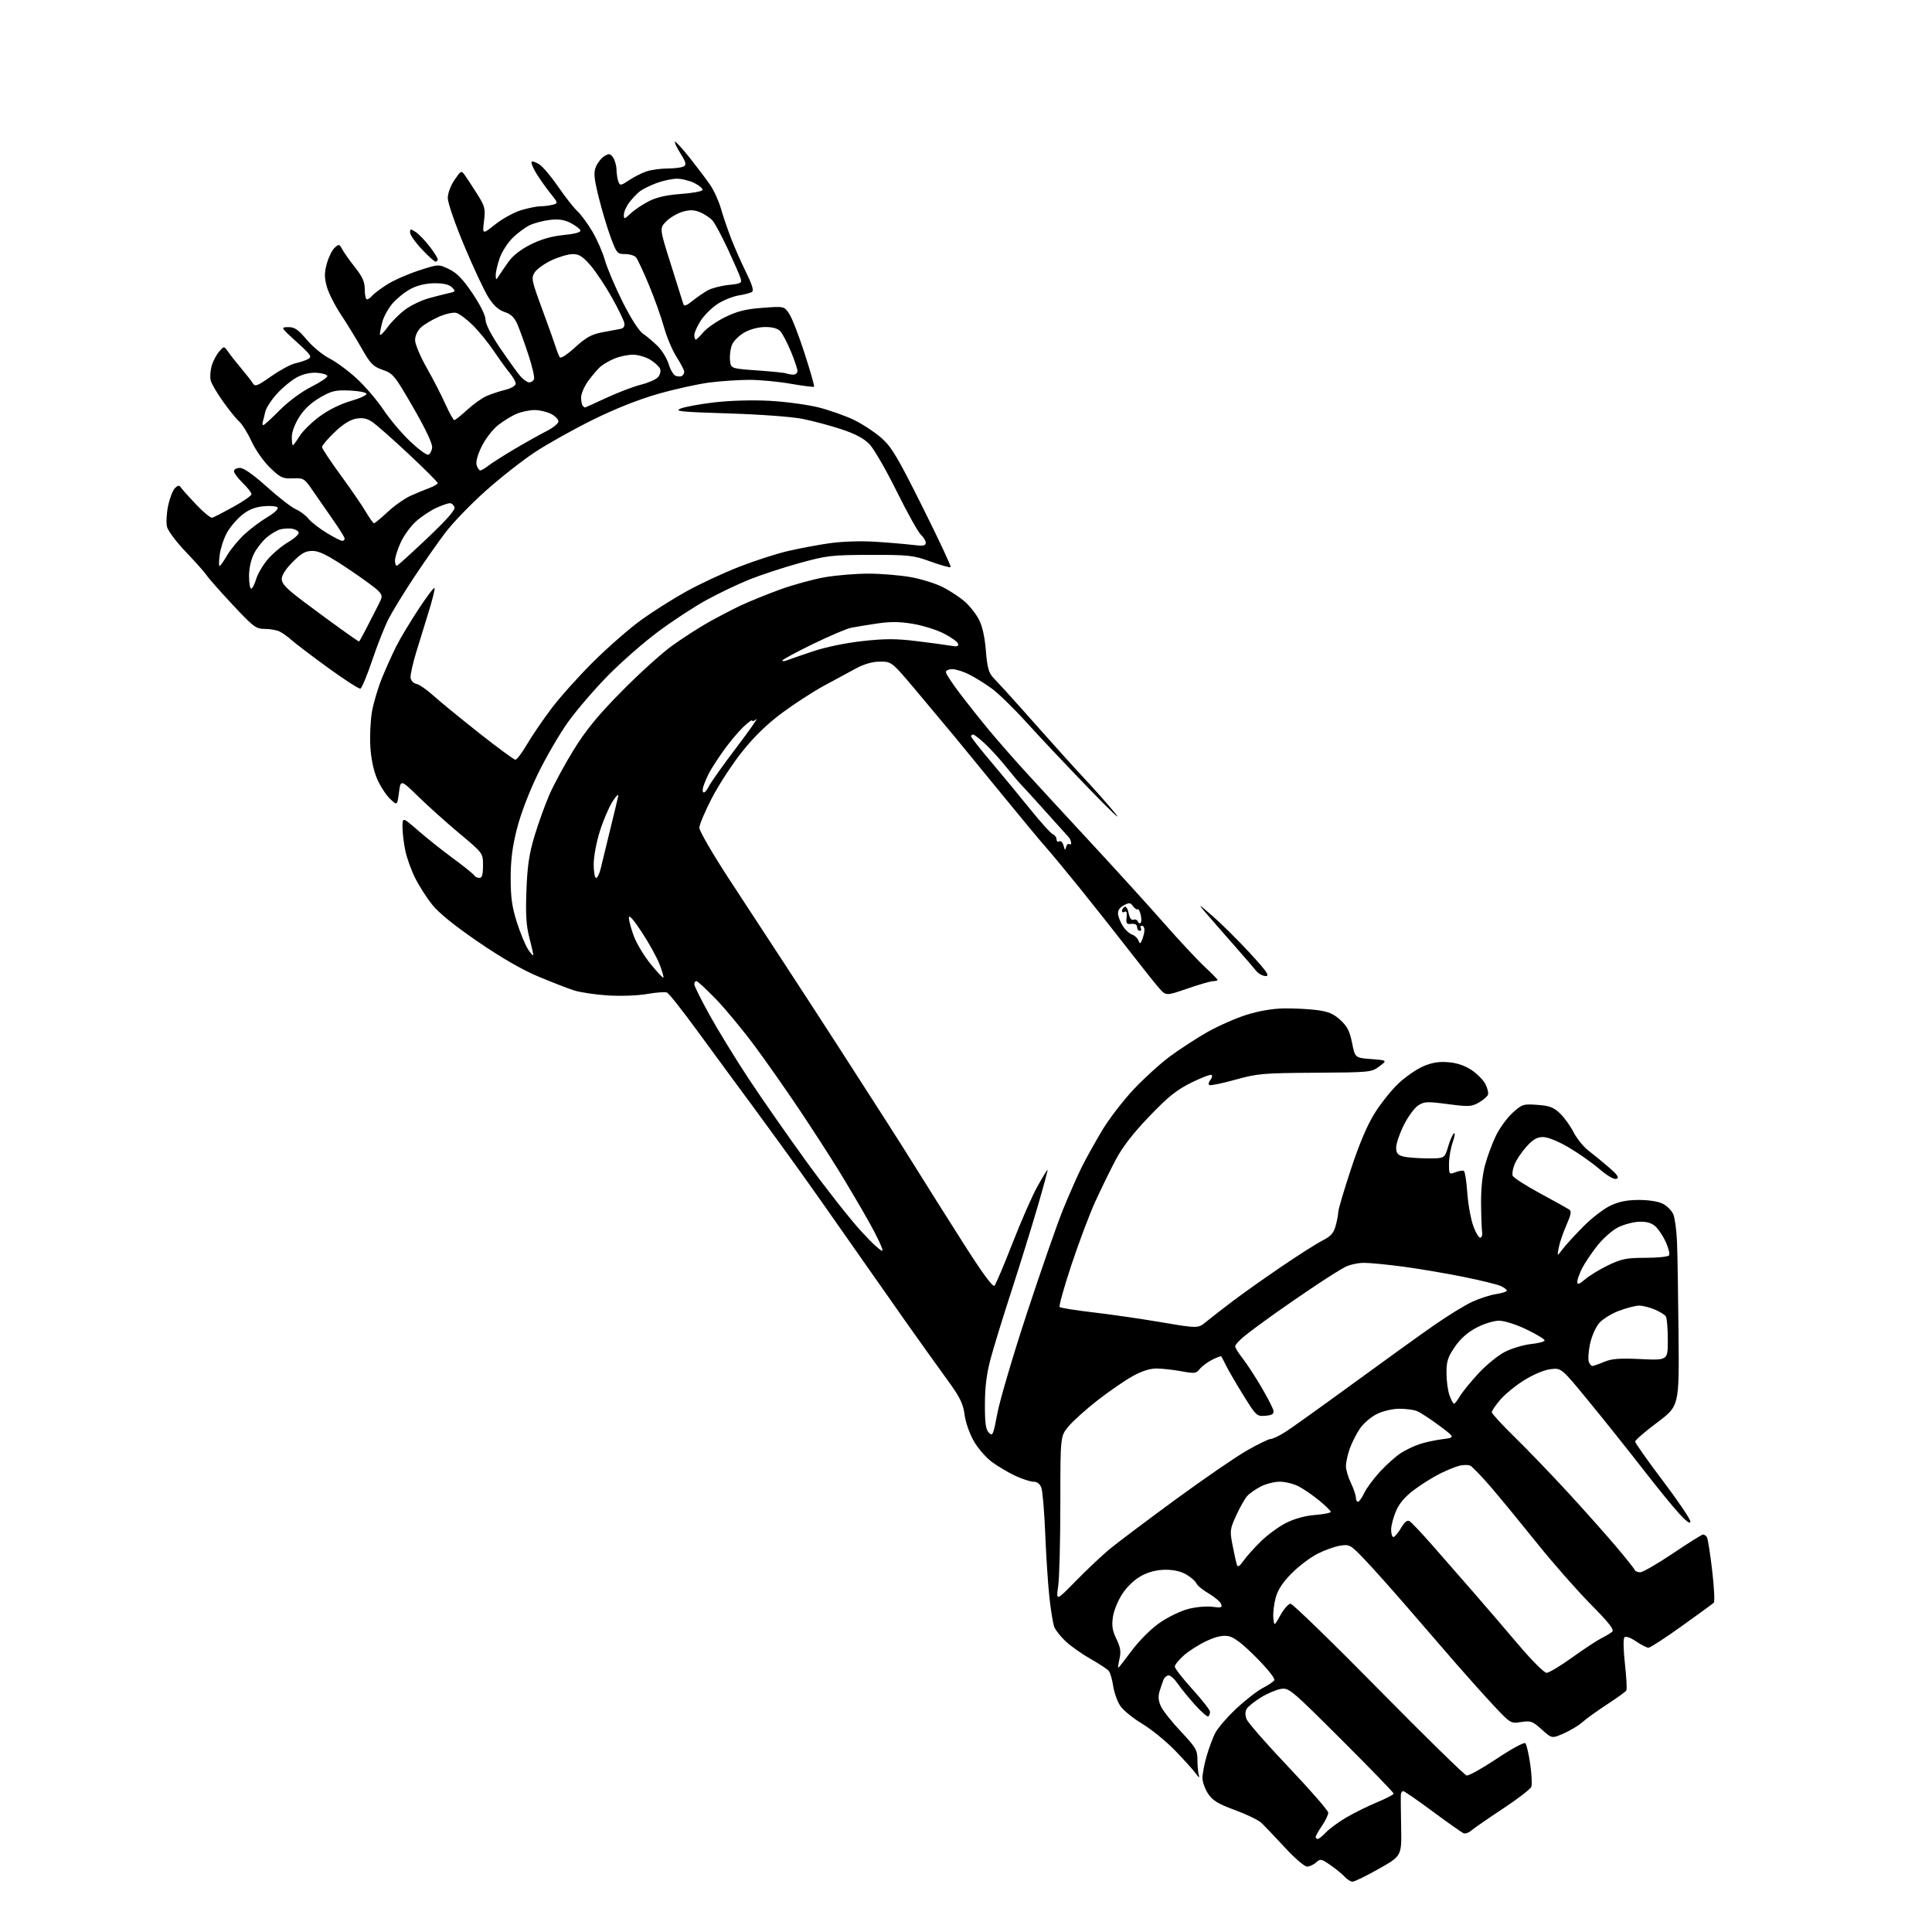 <?xml version="1.0" encoding="UTF-8" standalone="no"?>
<svg 
  version="1.1" 
  xmlns="http://www.w3.org/2000/svg" 
  xmlns:xlink="http://www.w3.org/1999/xlink" 
  xmlns:svg="http://www.w3.org/2000/svg"
  xmlns:rdf="http://www.w3.org/1999/02/22-rdf-syntax-ns#"
  xmlns:cc="http://creativecommons.org/ns#"
  xmlns:dc="http://purl.org/dc/elements/1.1/"
  viewBox="0 0 768 768"
  width="768"
  height="768"
>
<style>svg {background-color: white; }</style>"
<path stroke="none" fill="black" fill-rule="evenodd" d="M537.67,748.00C536.92,748.00 535.53,747.13 534.57,746.08C533.61,745.02 531.06,742.93 528.90,741.43C525.23,738.89 524.86,738.82 523.16,740.36C522.16,741.26 520.53,742.00 519.55,742.00C518.56,742.00 514.55,738.53 510.63,734.28C506.71,730.04 502.53,725.66 501.35,724.56C500.16,723.46 495.45,721.19 490.87,719.51C484.24,717.08 482.08,715.77 480.27,713.08C479.02,711.22 478.00,708.38 478.00,706.76C478.00,705.13 478.73,701.26 479.63,698.15C480.52,695.04 482.06,690.89 483.05,688.93C484.04,686.97 487.83,682.59 491.46,679.19C495.09,675.79 499.82,672.11 501.96,671.02C504.11,669.92 506.18,668.53 506.56,667.91C506.95,667.27 503.92,663.44 499.40,658.90C493.89,653.36 490.60,650.83 488.34,650.40C486.06,649.98 483.56,650.51 479.76,652.25C476.82,653.60 472.74,656.17 470.70,657.95C468.67,659.74 467.00,661.79 467.00,662.50C467.00,663.21 470.15,667.26 474.00,671.50C477.85,675.74 481.00,679.76 481.00,680.44C481.00,681.11 480.72,681.95 480.37,682.30C480.02,682.64 477.66,680.62 475.12,677.80C472.58,674.99 469.47,671.18 468.21,669.34C466.96,667.50 465.32,666.00 464.57,666.00C463.82,666.00 462.89,666.79 462.50,667.75C462.11,668.71 461.40,670.81 460.92,672.40C460.31,674.44 460.49,676.23 461.53,678.40C462.34,680.11 465.93,684.61 469.51,688.41C475.40,694.68 476.00,695.71 476.00,699.58C476.00,701.92 476.25,704.66 476.56,705.67C476.92,706.87 476.50,706.64 475.34,705.00C474.36,703.62 470.62,699.48 467.03,695.79C463.44,692.09 457.57,687.33 454.00,685.19C450.43,683.06 446.54,679.90 445.37,678.18C444.19,676.46 442.92,672.90 442.52,670.28C442.13,667.65 441.34,664.92 440.75,664.21C440.17,663.51 436.95,661.38 433.60,659.49C430.24,657.60 425.81,654.48 423.74,652.57C421.67,650.65 419.58,648.02 419.08,646.71C418.58,645.40 417.71,640.09 417.15,634.91C416.58,629.74 415.84,618.36 415.49,609.63C415.14,600.90 414.45,592.69 413.95,591.38C413.37,589.84 412.25,589.00 410.77,588.99C409.52,588.98 406.25,587.91 403.50,586.61C400.75,585.31 396.60,582.85 394.28,581.14C391.96,579.43 388.71,575.68 387.07,572.81C385.41,569.89 383.81,565.30 383.44,562.39C382.94,558.38 381.69,555.65 377.90,550.35C375.21,546.58 371.09,540.86 368.75,537.63C366.41,534.39 362.70,529.18 360.50,526.04C358.30,522.90 352.00,513.92 346.50,506.09C341.00,498.25 332.45,486.06 327.50,478.99C322.55,471.92 314.68,460.90 310.00,454.50C305.32,448.10 299.93,440.71 298.00,438.08C296.07,435.44 293.02,431.31 291.22,428.90C289.42,426.48 283.12,417.89 277.22,409.82C271.32,401.74 265.89,394.87 265.14,394.56C264.39,394.24 260.82,394.50 257.20,395.13C253.45,395.78 246.72,396.02 241.56,395.70C236.58,395.38 230.47,394.46 228.00,393.65C225.53,392.84 219.15,390.35 213.83,388.12C207.56,385.50 199.14,380.63 189.92,374.30C180.58,367.90 174.33,362.83 171.76,359.57C169.60,356.84 166.57,352.11 165.04,349.05C163.51,346.00 161.74,341.12 161.13,338.20C160.51,335.29 160.00,331.07 160.00,328.83C160.00,324.76 160.00,324.76 166.25,330.20C169.69,333.19 175.94,338.16 180.15,341.25C184.36,344.34 188.10,347.35 188.46,347.93C188.82,348.52 189.77,349.00 190.56,349.00C191.62,349.00 192.00,347.70 192.00,344.07C192.00,339.14 192.00,339.14 182.75,331.41C177.66,327.16 170.30,320.56 166.39,316.75C159.28,309.83 159.28,309.83 158.59,315.05C157.89,320.27 157.89,320.27 155.02,317.52C153.44,316.00 151.14,312.46 149.91,309.63C148.51,306.40 147.51,301.68 147.22,296.86C146.96,292.66 147.26,286.36 147.87,282.86C148.49,279.36 150.28,273.35 151.85,269.50C153.43,265.65 155.95,260.02 157.47,257.00C158.98,253.97 162.98,247.31 166.34,242.19C169.71,237.07 172.59,233.28 172.75,233.76C172.91,234.24 171.91,238.31 170.52,242.81C169.13,247.32 166.86,254.71 165.46,259.24C164.07,263.78 163.05,268.39 163.21,269.48C163.37,270.58 164.40,271.65 165.50,271.85C166.60,272.06 169.57,274.09 172.09,276.36C174.61,278.64 182.79,285.34 190.26,291.25C197.73,297.16 204.31,302.00 204.88,302.00C205.44,302.00 207.51,299.27 209.47,295.92C211.43,292.58 215.79,286.17 219.18,281.67C222.56,277.18 230.09,268.77 235.91,263.00C241.74,257.23 250.24,249.80 254.80,246.50C259.37,243.20 267.45,238.08 272.77,235.13C278.09,232.18 287.49,227.79 293.65,225.38C299.81,222.97 308.60,220.12 313.18,219.06C317.75,217.99 325.26,216.58 329.85,215.93C334.72,215.24 342.21,214.99 347.85,215.35C353.16,215.68 359.86,216.25 362.75,216.61C367.00,217.13 368.00,216.97 368.00,215.78C368.00,214.97 367.13,213.52 366.06,212.55C364.99,211.58 360.69,203.87 356.50,195.41C352.32,186.95 347.46,178.52 345.70,176.67C343.42,174.27 340.19,172.54 334.48,170.64C330.06,169.18 323.09,167.32 318.98,166.50C314.72,165.66 302.01,164.72 289.50,164.34C270.54,163.75 267.92,163.49 270.54,162.41C272.22,161.72 278.29,160.61 284.04,159.94C290.30,159.21 299.13,158.97 306.01,159.34C312.33,159.68 321.11,160.87 325.51,161.98C329.90,163.10 336.24,165.35 339.59,166.99C342.94,168.63 347.80,171.83 350.39,174.11C354.42,177.66 356.74,181.56 366.74,201.59C373.16,214.43 378.18,225.16 377.90,225.43C377.62,225.71 374.04,224.72 369.95,223.24C362.97,220.72 361.45,220.55 346.00,220.58C330.54,220.61 328.76,220.81 317.79,223.84C311.35,225.61 302.35,228.57 297.79,230.41C293.23,232.25 285.60,235.90 280.83,238.52C276.05,241.13 267.47,246.75 261.75,251.00C256.03,255.24 247.00,263.14 241.67,268.56C236.35,273.97 229.23,282.24 225.86,286.95C222.49,291.65 217.08,300.93 213.85,307.57C210.31,314.84 206.99,323.53 205.49,329.45C203.67,336.61 203.00,341.91 203.00,349.08C203.00,356.78 203.54,360.58 205.49,366.70C206.85,370.99 208.88,375.85 209.98,377.50C211.08,379.15 211.99,380.11 211.99,379.64C212.00,379.17 211.28,376.02 210.40,372.64C209.19,367.99 208.91,363.47 209.26,354.00C209.63,344.32 210.34,339.47 212.42,332.50C213.90,327.55 216.57,320.12 218.35,316.00C220.14,311.88 224.50,303.81 228.05,298.07C232.91,290.22 237.58,284.51 247.00,274.94C253.88,267.95 262.88,259.79 267.00,256.81C271.12,253.82 277.65,249.61 281.49,247.44C285.34,245.27 291.19,242.23 294.49,240.67C297.80,239.11 304.75,236.29 309.95,234.39C315.15,232.49 323.20,230.28 327.83,229.47C332.47,228.66 340.37,228.02 345.38,228.03C350.40,228.05 357.90,228.68 362.05,229.42C366.20,230.16 371.92,231.94 374.76,233.38C377.60,234.82 381.54,237.42 383.52,239.15C385.50,240.89 388.05,244.14 389.19,246.38C390.52,248.98 391.49,253.39 391.90,258.66C392.40,265.08 393.01,267.39 394.67,269.19C395.85,270.46 398.26,273.07 400.04,275.00C401.82,276.93 408.05,283.90 413.89,290.49C419.72,297.08 427.67,305.86 431.54,309.99C435.41,314.12 440.78,320.20 443.47,323.50C446.15,326.80 441.39,322.30 432.88,313.50C424.37,304.70 413.28,292.94 408.23,287.36C403.19,281.78 396.91,275.65 394.28,273.73C391.65,271.82 387.61,269.29 385.29,268.13C382.97,266.96 379.94,266.00 378.54,266.00C377.14,266.00 376.00,266.53 376.00,267.18C376.00,267.83 378.59,271.76 381.75,275.91C384.91,280.05 390.13,286.61 393.34,290.47C396.56,294.34 402.86,301.53 407.34,306.46C411.83,311.38 423.65,324.21 433.61,334.96C443.58,345.71 456.68,360.12 462.72,367.00C468.77,373.88 476.03,381.66 478.86,384.29C481.69,386.92 484.00,389.29 484.00,389.54C484.00,389.79 483.21,390.01 482.25,390.02C481.29,390.03 476.68,391.36 472.00,392.98C463.50,395.91 463.50,395.91 460.68,392.70C459.14,390.94 453.86,384.32 448.97,378.00C444.08,371.68 435.35,360.65 429.59,353.50C423.82,346.35 417.67,338.93 415.93,337.00C414.18,335.07 406.17,325.44 398.13,315.59C390.08,305.74 381.70,295.51 379.50,292.86C377.30,290.20 370.77,282.40 365.00,275.52C354.50,263.01 354.50,263.01 349.93,263.00C346.86,263.00 343.67,263.90 340.19,265.75C337.35,267.26 331.54,270.41 327.26,272.75C322.99,275.09 315.60,279.89 310.83,283.43C305.04,287.73 299.83,292.78 295.11,298.68C291.23,303.53 285.79,311.85 283.03,317.16C280.26,322.48 278.00,327.83 278.00,329.06C278.00,330.29 283.16,339.22 289.47,348.90C295.78,358.58 305.67,373.70 311.45,382.50C317.22,391.30 327.25,406.73 333.73,416.79C340.20,426.85 348.60,439.90 352.38,445.79C356.17,451.68 362.06,461.00 365.47,466.50C368.89,472.00 376.77,484.51 383.00,494.29C390.46,506.02 394.65,511.75 395.31,511.09C395.85,510.55 399.08,502.94 402.49,494.18C405.90,485.42 410.35,475.27 412.39,471.63C414.43,467.98 416.25,465.00 416.43,465.00C416.61,465.00 414.78,471.75 412.37,480.00C409.96,488.25 405.31,503.21 402.05,513.25C398.78,523.29 395.08,535.33 393.82,540.00C392.19,546.06 391.53,551.29 391.52,558.21C391.50,565.83 391.85,568.28 393.11,569.54C394.59,571.02 394.86,570.40 396.47,561.83C397.42,556.70 402.71,538.77 408.22,522.00C413.73,505.23 420.19,486.69 422.57,480.80C424.96,474.92 428.34,467.27 430.07,463.80C431.81,460.34 435.45,453.80 438.16,449.28C440.87,444.76 446.47,437.48 450.60,433.09C454.72,428.70 461.23,422.79 465.06,419.95C468.90,417.11 475.51,412.80 479.77,410.37C484.02,407.94 491.03,404.83 495.34,403.46C500.35,401.87 505.76,400.94 510.34,400.86C514.28,400.80 520.16,401.09 523.41,401.51C528.05,402.11 530.07,402.96 532.81,405.46C535.56,407.98 536.54,409.91 537.47,414.58C538.65,420.50 538.65,420.50 545.07,421.00C551.50,421.50 551.50,421.50 548.31,423.90C545.18,426.25 544.68,426.29 522.81,426.43C502.00,426.56 499.86,426.75 491.03,429.21C485.82,430.66 481.19,431.62 480.73,431.33C480.28,431.05 480.44,430.18 481.09,429.39C481.75,428.60 482.00,427.67 481.65,427.32C481.30,426.97 477.70,428.33 473.64,430.33C467.72,433.26 464.41,435.91 456.88,443.76C450.46,450.44 446.23,455.91 443.52,461.02C441.34,465.13 437.66,472.67 435.34,477.76C433.03,482.85 428.76,494.20 425.86,502.96C422.95,511.73 420.87,519.20 421.23,519.56C421.59,519.92 427.42,520.85 434.19,521.64C440.96,522.42 453.19,524.19 461.37,525.57C476.23,528.08 476.23,528.08 479.37,525.51C481.09,524.10 485.70,520.50 489.62,517.53C493.53,514.55 502.31,508.32 509.12,503.69C515.93,499.05 523.39,494.30 525.70,493.13C529.01,491.46 530.13,490.21 530.95,487.25C531.52,485.19 531.99,482.71 531.99,481.74C532.00,480.76 534.24,473.16 536.99,464.84C540.33,454.71 543.46,447.33 546.45,442.52C548.92,438.57 553.19,433.22 555.96,430.64C558.72,428.05 563.12,425.01 565.74,423.88C569.18,422.39 571.94,421.94 575.69,422.24C579.11,422.51 582.25,423.56 584.91,425.32C587.13,426.79 589.63,429.31 590.47,430.93C591.30,432.55 591.76,434.46 591.48,435.19C591.20,435.91 589.55,437.31 587.82,438.30C584.96,439.93 583.83,439.99 575.53,438.90C567.27,437.82 566.12,437.87 563.72,439.45C562.26,440.41 559.70,443.92 558.03,447.25C556.36,450.59 555.00,454.59 555.00,456.14C555.00,458.37 555.58,459.12 557.75,459.71C559.26,460.11 563.60,460.46 567.39,460.47C574.27,460.50 574.27,460.50 575.65,455.80C576.41,453.21 577.46,450.83 577.99,450.51C578.51,450.18 578.28,451.79 577.47,454.09C576.66,456.38 576.00,460.21 576.00,462.60C576.00,466.86 576.05,466.93 578.58,465.97C580.01,465.43 581.51,465.20 581.93,465.46C582.35,465.72 582.96,469.67 583.28,474.25C583.61,478.82 584.70,484.80 585.72,487.53C586.73,490.26 588.00,492.27 588.53,492.00C589.06,491.73 589.36,490.82 589.19,490.00C589.02,489.18 588.82,484.23 588.75,479.00C588.67,472.92 589.23,467.24 590.31,463.21C591.23,459.75 593.20,454.43 594.68,451.40C596.16,448.37 599.15,444.29 601.31,442.33C605.06,438.95 605.54,438.80 611.13,439.20C615.93,439.55 617.57,440.16 620.09,442.56C621.79,444.18 624.24,447.56 625.52,450.08C626.81,452.60 629.46,455.87 631.41,457.37C633.37,458.86 637.03,461.86 639.55,464.04C643.03,467.06 643.76,468.15 642.59,468.60C641.63,468.97 639.05,467.49 635.73,464.66C632.81,462.16 627.30,458.29 623.48,456.06C619.34,453.64 615.26,452.00 613.38,452.00C611.01,452.00 609.39,452.93 606.84,455.76C604.97,457.82 602.84,460.97 602.11,462.74C601.37,464.51 601.01,466.59 601.31,467.36C601.60,468.13 606.49,471.28 612.17,474.36C617.85,477.43 623.07,480.33 623.77,480.80C624.77,481.46 624.52,482.83 622.65,487.07C621.34,490.06 619.96,494.07 619.61,496.00C618.95,499.50 618.95,499.50 621.21,496.50C622.46,494.85 626.18,490.78 629.49,487.47C632.79,484.15 637.63,480.43 640.24,479.22C643.62,477.63 646.86,477.00 651.54,477.00C655.50,477.00 659.28,477.61 661.09,478.55C662.74,479.40 664.59,481.31 665.20,482.80C665.82,484.28 666.47,489.32 666.65,494.00C666.84,498.68 667.10,515.19 667.25,530.71C667.50,558.91 667.50,558.91 658.75,565.47C653.94,569.07 650.00,572.49 650.00,573.05C650.00,573.62 654.95,580.63 661.00,588.63C667.05,596.63 671.98,603.93 671.96,604.84C671.93,605.94 670.42,604.87 667.51,601.71C665.09,599.08 658.50,590.98 652.86,583.71C647.23,576.45 637.68,564.49 631.65,557.14C620.69,543.77 620.69,543.77 616.47,544.25C613.97,544.53 609.70,546.30 606.03,548.56C602.61,550.67 598.28,554.19 596.41,556.38C594.53,558.57 593.00,560.81 593.00,561.37C593.00,561.93 597.17,566.46 602.27,571.44C607.37,576.42 616.93,586.37 623.52,593.54C630.11,600.71 638.65,610.31 642.50,614.87C646.35,619.43 649.65,623.57 649.83,624.08C650.02,624.59 651.00,625.00 652.02,625.00C653.04,625.00 658.88,621.62 665.00,617.50C671.12,613.38 676.52,610.00 677.00,610.00C677.49,610.00 678.18,610.48 678.54,611.06C678.90,611.65 679.83,617.58 680.61,624.25C681.39,630.92 681.68,636.71 681.26,637.11C680.84,637.51 675.10,641.70 668.50,646.42C661.91,651.14 655.96,655.00 655.30,655.00C654.63,655.00 652.41,653.86 650.37,652.48C648.18,650.99 646.28,650.32 645.75,650.85C645.23,651.37 645.31,655.74 645.94,661.44C646.54,666.78 646.79,671.54 646.49,672.01C646.20,672.48 642.71,675.00 638.73,677.60C634.75,680.20 630.38,683.35 629.00,684.61C627.62,685.86 624.34,687.85 621.70,689.02C616.90,691.14 616.90,691.14 612.89,687.52C609.23,684.21 608.51,683.95 604.68,684.53C600.51,685.15 600.43,685.10 593.99,678.23C590.42,674.42 583.82,667.07 579.31,661.90C574.81,656.73 566.09,646.65 559.93,639.50C553.77,632.35 546.00,623.64 542.67,620.15C536.82,614.02 536.48,613.83 532.72,614.43C530.58,614.77 526.55,616.21 523.75,617.63C520.95,619.04 516.35,622.52 513.53,625.35C509.95,628.94 508.00,631.88 507.12,635.06C506.42,637.57 505.99,641.17 506.17,643.06C506.50,646.50 506.50,646.50 509.02,642.00C510.41,639.52 512.21,637.50 513.02,637.50C513.83,637.50 529.58,652.80 548.00,671.50C566.42,690.20 582.18,705.63 583.02,705.79C583.85,705.95 589.25,702.93 595.01,699.09C600.85,695.19 605.87,692.47 606.35,692.95C606.82,693.42 607.69,697.15 608.28,701.23C608.87,705.31 609.06,709.39 608.72,710.29C608.37,711.20 603.23,715.15 597.29,719.07C591.36,722.99 585.73,726.88 584.79,727.72C583.85,728.56 582.50,729.01 581.79,728.73C581.08,728.45 575.57,724.57 569.55,720.11C563.54,715.65 558.25,712.00 557.80,712.00C557.36,712.00 556.94,712.56 556.87,713.25C556.80,713.94 556.84,719.73 556.97,726.13C557.20,737.76 557.20,737.76 548.12,742.88C543.12,745.70 538.42,748.00 537.67,748.00zM523.83,731.00C524.28,731.00 525.74,729.84 527.07,728.42C528.41,727.00 531.97,724.37 535.00,722.58C538.02,720.78 543.54,718.05 547.25,716.50C550.96,714.96 554.00,713.38 554.00,712.98C554.00,712.58 544.66,702.94 533.25,691.55C513.31,671.66 512.37,670.86 509.20,671.37C507.39,671.65 503.83,673.17 501.29,674.72C498.76,676.28 496.21,678.31 495.63,679.23C494.93,680.33 494.90,681.74 495.54,683.40C496.07,684.78 503.59,693.37 512.25,702.49C520.91,711.61 528.00,719.76 528.00,720.59C528.00,721.42 526.88,723.76 525.50,725.79C524.12,727.81 523.00,729.81 523.00,730.23C523.00,730.65 523.37,731.00 523.83,731.00zM614.80,664.98C615.73,664.97 620.26,662.26 624.85,658.95C629.45,655.65 634.62,652.23 636.35,651.35C638.08,650.47 640.09,649.28 640.81,648.70C641.83,647.89 639.89,645.39 632.19,637.58C626.74,632.03 617.40,621.42 611.44,614.00C605.49,606.58 597.30,596.60 593.25,591.83C589.19,587.07 585.20,582.91 584.36,582.58C583.52,582.26 581.64,582.29 580.17,582.64C578.70,583.00 575.25,584.40 572.50,585.75C569.75,587.11 565.10,590.01 562.18,592.20C558.51,594.94 556.25,597.57 554.93,600.67C553.87,603.14 553.00,606.48 553.00,608.08C553.00,609.69 553.41,611.00 553.90,611.00C554.40,611.00 555.75,609.40 556.90,607.45C558.35,605.00 559.41,604.14 560.32,604.70C561.06,605.14 565.00,609.29 569.08,613.93C573.16,618.57 580.44,626.89 585.26,632.43C590.08,637.97 598.32,647.56 603.56,653.75C608.88,660.03 613.85,664.99 614.80,664.98zM444.51,663.00C444.68,663.00 447.09,659.92 449.88,656.16C452.81,652.21 457.44,647.58 460.86,645.18C464.11,642.90 469.25,640.39 472.28,639.60C475.32,638.81 479.64,638.41 481.92,638.72C485.47,639.19 485.95,639.04 485.40,637.61C485.05,636.69 482.83,634.82 480.47,633.43C478.11,632.05 475.93,630.26 475.62,629.46C475.32,628.67 473.59,627.11 471.78,626.01C469.64,624.70 466.74,624.01 463.41,624.00C460.02,624.00 456.84,624.77 453.91,626.31C451.23,627.71 448.25,630.47 446.31,633.33C444.51,636.00 442.81,640.06 442.42,642.66C441.88,646.28 442.18,648.18 443.79,651.51C445.39,654.80 445.67,656.55 445.03,659.37C444.58,661.37 444.35,663.00 444.51,663.00zM427.65,628.47C431.97,624.05 437.98,618.38 441.00,615.87C444.02,613.37 455.73,604.56 467.00,596.30C478.27,588.04 491.14,579.19 495.60,576.64C500.05,574.09 504.35,572.00 505.15,572.00C505.95,572.00 508.61,570.72 511.05,569.16C513.50,567.60 525.62,558.92 538.00,549.88C550.38,540.84 564.88,530.40 570.24,526.68C575.59,522.96 582.34,518.82 585.23,517.48C588.12,516.15 592.40,514.76 594.74,514.41C597.08,514.06 599.00,513.45 599.00,513.05C599.00,512.65 597.89,511.81 596.53,511.19C595.16,510.57 588.53,508.95 581.78,507.58C575.02,506.22 564.34,504.40 558.04,503.55C551.74,502.70 544.63,502.00 542.24,502.00C539.85,502.00 536.47,502.74 534.73,503.64C532.98,504.54 527.72,507.84 523.03,510.97C518.34,514.09 510.90,519.21 506.50,522.34C502.10,525.46 496.81,529.39 494.75,531.07C492.69,532.74 491.00,534.59 491.00,535.16C491.00,535.74 492.29,537.85 493.88,539.86C495.46,541.86 498.82,546.99 501.34,551.26C503.86,555.53 506.05,559.81 506.21,560.76C506.43,562.10 505.68,562.57 503.00,562.79C499.61,563.07 499.34,562.83 494.35,554.79C491.52,550.23 488.42,544.92 487.47,543.00C486.52,541.08 485.62,539.35 485.47,539.18C485.31,539.00 483.68,539.61 481.84,540.53C480.00,541.46 477.79,543.11 476.93,544.19C475.50,546.00 474.87,546.08 469.50,545.08C466.27,544.49 461.84,544.00 459.65,544.00C457.04,544.00 453.74,545.08 450.08,547.13C447.01,548.86 440.80,553.14 436.28,556.66C431.76,560.18 426.59,564.82 424.78,566.98C421.50,570.90 421.50,570.90 421.50,597.70C421.50,612.44 421.12,627.20 420.65,630.50C419.79,636.50 419.79,636.50 427.65,628.47zM494.25,620.50C495.41,618.85 498.51,615.38 501.14,612.79C503.76,610.20 508.29,606.88 511.19,605.41C514.55,603.70 518.73,602.55 522.73,602.23C526.18,601.95 529.00,601.39 529.00,600.98C529.00,600.58 526.92,598.53 524.37,596.45C521.82,594.36 518.13,591.83 516.16,590.82C514.19,589.82 510.85,589.00 508.75,589.00C506.64,589.00 503.25,589.85 501.21,590.89C499.17,591.94 496.73,593.63 495.80,594.67C494.86,595.71 492.89,599.17 491.43,602.37C488.90,607.91 488.83,608.49 489.98,614.34C490.64,617.73 491.40,621.17 491.67,622.00C492.02,623.11 492.69,622.72 494.25,620.50zM539.81,597.00C540.26,597.00 541.39,595.40 542.32,593.45C543.26,591.49 546.15,587.61 548.76,584.81C551.37,582.02 555.08,578.73 557.00,577.52C558.92,576.30 562.26,574.73 564.40,574.03C566.55,573.32 570.60,572.45 573.40,572.10C578.50,571.45 578.50,571.45 572.00,566.61C568.42,563.95 564.46,561.38 563.18,560.89C561.91,560.40 558.79,560.00 556.25,560.00C553.65,560.00 549.80,560.89 547.43,562.04C545.12,563.15 542.07,565.74 540.65,567.79C539.24,569.83 537.39,573.47 536.54,575.88C535.69,578.28 535.02,581.43 535.03,582.88C535.05,584.32 535.94,587.30 537.00,589.50C538.06,591.70 538.95,594.29 538.97,595.25C538.98,596.21 539.37,597.00 539.81,597.00zM577.99,558.00C578.31,558.00 579.37,556.64 580.35,554.99C581.33,553.33 584.65,549.25 587.74,545.92C590.82,542.58 595.58,538.73 598.31,537.34C601.04,535.96 605.69,534.58 608.64,534.27C611.59,533.97 614.00,533.32 614.00,532.82C614.00,532.33 610.75,530.36 606.78,528.46C602.60,526.46 598.01,525.00 595.89,525.00C593.84,525.00 589.92,526.21 586.96,527.75C583.42,529.60 580.60,532.09 578.35,535.36C575.53,539.45 575.00,541.10 575.00,545.79C575.00,548.85 575.54,552.85 576.20,554.68C576.86,556.51 577.66,558.00 577.99,558.00zM632.98,543.00C633.41,543.00 635.50,542.27 637.63,541.38C640.70,540.09 643.73,539.86 652.25,540.26C663.00,540.76 663.00,540.76 662.98,532.63C662.98,528.16 662.62,523.95 662.20,523.29C661.78,522.62 659.77,521.39 657.75,520.54C655.72,519.69 652.94,519.00 651.57,519.00C650.20,519.00 646.60,519.93 643.58,521.06C640.55,522.19 636.98,524.43 635.61,526.05C634.26,527.66 632.65,531.38 632.04,534.32C631.43,537.25 631.22,540.41 631.57,541.33C631.93,542.25 632.56,543.00 632.98,543.00zM630.25,508.43C632.04,506.93 636.20,504.41 639.50,502.85C644.66,500.40 646.71,500.00 654.19,500.00C658.97,500.00 663.16,499.56 663.49,499.01C663.83,498.47 663.25,496.11 662.20,493.76C661.15,491.42 659.28,488.60 658.04,487.50C656.45,486.09 654.55,485.56 651.52,485.67C649.16,485.76 645.39,486.78 643.13,487.93C640.87,489.09 637.19,492.35 634.94,495.19C632.69,498.04 629.99,502.06 628.93,504.14C627.87,506.22 627.00,508.65 627.00,509.55C627.00,510.83 627.70,510.58 630.25,508.43zM350.79,497.12C351.01,496.48 348.59,491.35 345.43,485.73C342.27,480.10 336.77,470.77 333.21,465.00C329.65,459.23 322.67,448.43 317.69,441.00C312.71,433.57 304.83,422.32 300.16,416.00C295.49,409.68 288.52,401.24 284.67,397.25C280.82,393.26 277.29,390.00 276.83,390.00C276.37,390.00 276.00,390.57 276.00,391.27C276.00,391.97 278.74,397.49 282.09,403.52C285.43,409.56 292.37,420.87 297.50,428.65C302.63,436.44 312.98,451.29 320.49,461.65C328.01,472.02 337.81,484.50 342.28,489.39C346.75,494.28 350.58,497.76 350.79,497.12zM263.71,388.62C263.92,388.42 263.24,386.05 262.21,383.37C261.18,380.69 258.01,374.95 255.17,370.62C251.77,365.44 250.00,363.46 250.00,364.83C250.00,365.98 250.90,369.30 251.99,372.21C253.09,375.12 256.09,380.09 258.66,383.25C261.23,386.41 263.51,388.83 263.71,388.62zM503.12,388.00C501.94,388.00 500.20,387.02 499.24,385.82C498.28,384.62 495.68,381.59 493.46,379.07C491.23,376.56 486.28,370.90 482.46,366.50C475.50,358.50 475.50,358.50 481.95,364.08C485.50,367.16 492.19,373.79 496.83,378.83C503.64,386.24 504.85,388.00 503.12,388.00zM454.04,373.50C454.49,372.40 454.89,370.71 454.93,369.75C454.97,368.79 454.52,368.00 453.94,368.00C453.36,368.00 453.16,368.45 453.50,369.00C453.84,369.55 453.64,370.00 453.06,370.00C452.48,370.00 452.00,369.33 452.00,368.51C452.00,367.56 451.18,367.11 449.75,367.26C447.82,367.47 447.55,367.09 447.84,364.64C448.06,362.77 447.80,362.01 447.09,362.45C446.49,362.82 446.00,362.67 446.00,362.12C446.00,361.57 446.46,360.84 447.01,360.49C447.58,360.14 448.30,361.25 448.65,362.99C449.05,364.98 449.74,365.93 450.57,365.61C451.29,365.34 452.06,365.65 452.30,366.31C452.53,366.96 453.03,367.22 453.41,366.87C453.79,366.52 453.80,365.04 453.43,363.57C453.06,362.11 452.52,361.15 452.23,361.44C451.94,361.73 451.14,361.20 450.45,360.26C449.36,358.77 448.88,358.73 446.70,359.89C445.04,360.78 444.28,361.96 444.44,363.41C444.57,364.60 445.47,366.78 446.43,368.25C447.39,369.72 449.00,371.18 450.00,371.50C451.00,371.82 452.13,372.85 452.51,373.79C453.15,375.33 453.29,375.31 454.04,373.50zM236.96,349.00C237.49,349.00 238.31,347.31 238.79,345.25C239.27,343.19 240.94,336.32 242.50,330.00C244.06,323.68 245.52,317.60 245.74,316.50C245.96,315.40 244.98,316.30 243.56,318.50C242.13,320.70 239.85,326.01 238.49,330.30C237.10,334.66 236.00,340.51 236.00,343.55C236.00,346.55 236.43,349.00 236.96,349.00zM423.79,336.74C423.99,335.77 424.58,335.24 425.10,335.56C425.62,335.88 425.93,335.55 425.77,334.82C425.62,334.10 425.27,333.27 425.00,333.00C424.73,332.73 420.68,328.23 416.00,323.00C411.33,317.77 406.82,312.82 405.98,312.00C405.15,311.18 402.48,308.02 400.07,305.00C397.65,301.98 393.87,297.81 391.66,295.75C389.46,293.69 387.29,292.00 386.83,292.00C386.37,292.00 386.01,292.34 386.03,292.75C386.04,293.16 389.67,297.77 394.10,303.00C398.52,308.23 405.51,316.69 409.63,321.81C413.75,326.92 417.77,331.36 418.56,331.66C419.35,331.97 420.00,332.87 420.00,333.67C420.00,334.46 420.48,334.82 421.07,334.46C421.67,334.09 422.42,334.83 422.78,336.15C423.29,338.03 423.49,338.15 423.79,336.74zM279.77,315.00C280.27,315.00 281.17,313.91 281.78,312.59C282.38,311.26 287.25,304.39 292.60,297.34C297.95,290.28 301.57,285.12 300.66,285.87C299.75,286.63 299.00,286.88 299.00,286.43C299.00,285.98 297.38,287.16 295.40,289.05C293.42,290.95 289.88,295.20 287.53,298.50C285.18,301.80 282.58,305.85 281.75,307.50C280.93,309.15 279.94,311.51 279.56,312.75C279.18,313.99 279.27,315.00 279.77,315.00zM143.27,273.74C142.72,273.93 136.93,270.19 130.39,265.44C123.85,260.68 117.38,255.77 116.00,254.52C114.62,253.27 112.52,251.74 111.32,251.12C110.11,250.50 107.41,250.00 105.30,250.00C101.75,250.00 100.81,249.30 92.57,240.49C87.68,235.27 83.00,229.98 82.18,228.74C81.35,227.51 77.63,223.31 73.90,219.42C70.17,215.53 66.80,211.04 66.40,209.46C66.00,207.87 66.19,204.10 66.83,201.08C67.46,198.06 68.68,194.90 69.53,194.05C70.63,192.94 71.28,192.83 71.79,193.64C72.18,194.27 74.91,197.34 77.86,200.45C80.80,203.56 83.73,205.97 84.36,205.80C84.99,205.64 88.75,203.70 92.73,201.50C96.71,199.30 99.97,197.03 99.98,196.45C99.99,195.87 98.42,193.87 96.50,192.00C94.58,190.13 93.00,188.02 93.00,187.30C93.00,186.59 94.06,186.00 95.37,186.00C96.90,186.00 100.66,188.64 106.12,193.55C110.73,197.70 115.89,201.70 117.58,202.43C119.28,203.16 121.53,204.84 122.58,206.16C123.64,207.48 126.87,210.01 129.77,211.78C132.66,213.55 135.47,215.00 136.02,215.00C136.56,215.00 137.00,214.60 137.00,214.11C137.00,213.62 134.99,210.36 132.53,206.86C130.07,203.36 126.45,198.13 124.47,195.24C120.99,190.14 120.75,189.99 116.40,190.16C112.35,190.31 111.46,189.90 107.34,185.91C104.79,183.45 101.56,178.85 100.02,175.50C98.51,172.20 96.28,168.62 95.07,167.54C93.86,166.46 90.95,162.86 88.60,159.54C86.24,156.22 84.06,152.48 83.75,151.23C83.43,149.97 83.60,147.42 84.11,145.56C84.63,143.69 85.95,141.11 87.05,139.83C89.05,137.50 89.05,137.50 90.78,139.96C91.72,141.32 94.08,144.29 96.00,146.57C97.92,148.85 99.95,151.46 100.50,152.36C101.38,153.81 102.27,153.47 107.84,149.56C111.33,147.12 115.61,144.81 117.34,144.44C119.08,144.07 121.36,143.31 122.41,142.76C124.14,141.85 123.71,141.19 117.91,135.92C111.51,130.09 111.50,130.09 114.59,130.04C117.10,130.01 118.49,130.95 121.92,135.02C124.25,137.79 128.33,141.15 130.99,142.50C133.65,143.84 138.56,147.48 141.90,150.57C145.24,153.66 149.97,159.20 152.42,162.88C154.87,166.56 159.60,172.18 162.94,175.36C166.29,178.55 169.58,180.98 170.26,180.75C170.94,180.53 171.62,179.26 171.78,177.92C171.95,176.37 169.26,170.67 164.28,162.02C156.90,149.23 156.28,148.47 152.12,147.02C148.29,145.69 147.26,144.63 143.78,138.50C141.60,134.65 137.85,128.55 135.45,124.93C133.05,121.32 130.54,116.32 129.88,113.83C128.91,110.21 128.92,108.35 129.95,104.69C130.65,102.17 132.04,99.37 133.04,98.47C134.72,96.94 134.92,96.99 136.08,99.15C136.76,100.42 139.04,103.65 141.16,106.32C144.13,110.08 145.00,112.06 145.00,115.09C145.00,117.24 145.39,119.00 145.88,119.00C146.36,119.00 147.29,118.35 147.95,117.55C148.61,116.76 151.26,114.76 153.83,113.12C156.40,111.48 162.06,108.97 166.41,107.55C174.32,104.98 174.32,104.98 178.53,107.01C181.67,108.53 184.02,110.97 187.86,116.68C190.97,121.29 193.00,125.41 193.00,127.08C193.00,128.81 195.21,133.10 198.89,138.51C202.14,143.27 205.73,148.26 206.89,149.59C208.04,150.91 209.62,152.00 210.39,152.00C211.16,152.00 212.01,151.41 212.29,150.68C212.57,149.96 211.55,145.57 210.02,140.93C208.49,136.30 206.52,130.85 205.64,128.83C204.48,126.17 203.10,124.86 200.59,124.03C198.19,123.24 196.23,121.46 194.15,118.20C192.51,115.61 188.21,106.43 184.59,97.80C180.95,89.14 178.00,80.61 178.00,78.78C178.00,76.84 179.10,73.84 180.66,71.54C183.21,67.80 183.39,67.71 184.73,69.56C185.50,70.63 187.69,73.97 189.60,77.00C192.80,82.08 193.02,82.91 192.40,87.88C191.74,93.25 191.74,93.25 196.93,89.15C199.79,86.89 204.43,84.35 207.25,83.52C210.06,82.68 213.52,81.99 214.93,81.99C216.34,81.98 218.50,81.70 219.73,81.38C221.92,80.79 221.91,80.72 218.64,76.64C216.82,74.36 214.31,70.79 213.05,68.70C211.80,66.61 211.03,64.63 211.35,64.31C211.68,63.99 213.06,64.47 214.44,65.37C215.82,66.27 219.18,70.27 221.91,74.26C224.65,78.24 228.02,82.55 229.42,83.83C230.82,85.12 233.49,88.72 235.36,91.83C237.24,94.95 239.53,100.16 240.46,103.42C241.39,106.68 244.58,114.19 247.55,120.11C250.88,126.73 253.99,131.57 255.65,132.69C257.13,133.68 259.75,135.90 261.47,137.61C263.19,139.32 265.14,142.53 265.81,144.75C266.47,146.98 267.73,149.07 268.60,149.40C269.47,149.73 270.59,149.75 271.09,149.44C271.59,149.13 272.00,148.39 272.00,147.78C272.00,147.17 270.64,144.55 268.97,141.95C267.30,139.35 265.04,134.00 263.95,130.07C262.86,126.14 260.17,118.58 257.96,113.28C255.75,107.98 253.45,103.05 252.85,102.32C252.25,101.59 250.29,101.00 248.49,101.00C245.38,101.00 245.12,100.69 242.72,94.23C241.34,90.50 239.20,83.32 237.96,78.28C236.11,70.72 235.92,68.61 236.89,66.28C237.53,64.72 239.02,62.84 240.21,62.10C242.07,60.94 242.53,61.00 243.68,62.57C244.40,63.57 245.03,65.76 245.07,67.44C245.11,69.12 245.45,71.29 245.83,72.25C246.47,73.87 246.80,73.82 250.01,71.67C251.93,70.38 255.03,68.80 256.90,68.16C258.77,67.52 262.59,66.99 265.40,66.98C268.20,66.98 271.11,66.59 271.85,66.12C272.92,65.44 272.65,64.41 270.52,61.04C269.06,58.71 268.06,56.61 268.30,56.36C268.55,56.12 271.17,58.96 274.13,62.67C277.08,66.39 280.75,71.25 282.27,73.46C283.80,75.68 285.75,79.97 286.61,83.00C287.47,86.03 289.32,91.42 290.71,95.00C292.10,98.58 294.78,104.61 296.65,108.42C299.07,113.33 299.72,115.55 298.89,116.07C298.25,116.46 295.89,117.08 293.64,117.44C291.40,117.80 287.68,119.28 285.38,120.74C283.08,122.19 280.03,125.19 278.60,127.39C277.17,129.60 276.00,132.21 276.00,133.20C276.00,134.19 276.25,135.00 276.56,135.00C276.88,135.00 278.25,133.66 279.63,132.03C281.00,130.40 284.91,127.70 288.31,126.04C293.10,123.70 296.44,122.87 303.09,122.37C311.67,121.73 311.67,121.73 313.66,124.62C314.76,126.20 317.53,133.31 319.82,140.42C322.12,147.53 323.82,153.51 323.61,153.72C323.40,153.93 319.24,153.41 314.36,152.56C309.49,151.70 302.11,151.00 297.97,151.00C293.83,151.00 286.72,151.47 282.17,152.04C277.62,152.61 268.41,154.64 261.70,156.55C253.76,158.82 244.61,162.45 235.50,166.95C227.80,170.76 217.45,176.56 212.50,179.84C207.55,183.12 198.78,190.02 193.00,195.18C187.22,200.34 180.11,207.70 177.19,211.53C174.26,215.36 168.59,223.45 164.58,229.50C160.57,235.56 156.02,242.98 154.47,246.00C152.92,249.03 149.99,256.43 147.96,262.46C145.93,268.48 143.82,273.56 143.27,273.74zM312.75,262.52C313.71,262.14 318.32,260.54 323.00,258.97C328.08,257.25 336.03,255.60 342.76,254.85C351.74,253.85 356.09,253.85 364.26,254.84C369.89,255.52 376.02,256.35 377.88,256.67C380.47,257.13 381.16,256.94 380.83,255.88C380.60,255.12 378.07,253.30 375.21,251.84C372.35,250.38 366.82,248.64 362.91,247.99C357.68,247.10 353.94,247.07 348.66,247.85C344.72,248.43 340.04,249.21 338.25,249.57C336.46,249.93 329.60,252.86 323.00,256.08C316.40,259.30 311.00,262.22 311.00,262.57C311.00,262.93 311.79,262.90 312.75,262.52zM142.70,255.00C142.86,255.00 144.07,252.86 145.39,250.25C146.71,247.64 148.79,243.57 150.02,241.21C152.17,237.07 152.18,236.86 150.44,234.93C149.45,233.84 143.93,229.80 138.18,225.97C130.23,220.67 126.88,219.00 124.23,219.00C121.44,219.00 119.86,219.88 116.37,223.37C113.59,226.14 112.00,228.63 112.00,230.18C112.00,232.09 113.92,234.07 120.75,239.19C125.56,242.79 132.40,247.83 135.95,250.37C139.50,252.92 142.53,255.00 142.70,255.00zM99.84,234.00C100.30,234.00 101.20,232.29 101.82,230.20C102.45,228.12 104.54,224.56 106.47,222.30C108.40,220.05 112.04,216.99 114.55,215.52C117.06,214.05 118.94,212.32 118.73,211.67C118.52,211.03 117.32,210.35 116.07,210.17C114.82,209.98 112.75,210.10 111.48,210.42C110.20,210.74 107.75,212.18 106.03,213.63C104.32,215.07 102.03,217.98 100.96,220.09C99.78,222.39 99.00,225.93 99.00,228.96C99.00,231.73 99.38,234.00 99.84,234.00zM87.27,225.00C87.57,225.00 88.95,223.06 90.33,220.69C91.72,218.32 94.83,214.57 97.24,212.34C99.65,210.12 103.74,207.07 106.31,205.56C108.89,204.05 110.72,202.35 110.37,201.79C110.01,201.21 107.62,200.97 104.83,201.24C101.35,201.58 98.84,202.58 96.21,204.70C94.17,206.34 91.49,209.49 90.25,211.70C89.01,213.92 87.71,217.82 87.36,220.37C87.01,222.91 86.97,225.00 87.27,225.00zM157.86,224.83C158.33,224.65 163.78,219.69 169.99,213.81C177.82,206.37 181.08,202.64 180.66,201.56C180.33,200.70 179.49,200.01 178.78,200.02C178.08,200.03 175.67,200.87 173.43,201.89C171.20,202.91 167.64,205.26 165.53,207.11C163.41,208.97 160.63,212.74 159.35,215.49C158.07,218.25 157.02,221.55 157.01,222.83C157.00,224.12 157.39,225.02 157.86,224.83zM148.69,208.00C149.02,208.00 151.45,205.98 154.09,203.52C156.72,201.05 160.82,198.16 163.19,197.09C165.56,196.03 168.96,194.62 170.75,193.96C172.54,193.30 174.00,192.43 174.00,192.04C174.00,191.64 168.76,186.40 162.36,180.41C155.96,174.41 149.43,168.66 147.85,167.64C145.73,166.27 144.03,165.96 141.42,166.45C139.11,166.88 136.15,168.77 132.94,171.87C130.22,174.49 128.00,177.11 128.00,177.69C128.00,178.27 131.33,183.30 135.40,188.86C139.47,194.42 143.99,201.01 145.44,203.49C146.89,205.97 148.36,208.00 148.69,208.00zM190.93,187.00C191.37,187.00 192.80,186.16 194.12,185.13C195.43,184.10 200.10,181.13 204.50,178.52C208.90,175.92 214.64,172.71 217.25,171.38C219.86,170.05 222.00,168.31 222.00,167.51C222.00,166.71 220.67,165.36 219.05,164.53C217.43,163.69 214.49,163.00 212.52,163.00C210.55,163.00 207.34,163.67 205.38,164.49C203.42,165.30 200.09,167.35 197.96,169.03C195.84,170.71 192.92,174.50 191.47,177.48C189.80,180.89 189.07,183.64 189.48,184.94C189.84,186.07 190.49,187.00 190.93,187.00zM116.42,177.00C116.65,177.00 117.84,175.37 119.07,173.39C120.30,171.40 123.89,167.87 127.06,165.54C130.58,162.95 135.37,160.57 139.41,159.41C143.04,158.37 145.86,157.07 145.67,156.51C145.49,155.96 142.45,155.38 138.92,155.24C133.31,155.01 131.83,155.36 127.20,158.04C123.74,160.04 120.86,162.72 118.95,165.75C117.22,168.47 116.00,171.76 116.00,173.70C116.00,175.51 116.19,177.00 116.42,177.00zM104.68,169.00C105.02,169.00 107.93,166.34 111.15,163.09C114.60,159.61 119.71,155.81 123.62,153.83C127.26,151.99 130.20,150.03 130.14,149.49C130.08,148.95 128.26,148.36 126.08,148.20C123.60,148.00 120.70,148.62 118.27,149.86C116.15,150.94 112.53,153.87 110.24,156.36C107.94,158.85 105.79,162.15 105.45,163.69C105.11,165.24 104.66,167.06 104.45,167.75C104.24,168.44 104.34,169.00 104.68,169.00zM180.60,167.00C180.97,167.00 183.23,165.19 185.63,162.99C188.02,160.78 191.45,158.32 193.24,157.51C195.03,156.71 198.41,155.57 200.75,154.99C203.19,154.38 205.00,153.33 205.00,152.54C205.00,151.78 203.95,149.88 202.67,148.33C201.38,146.77 198.51,142.80 196.28,139.50C194.06,136.20 190.27,131.57 187.88,129.21C185.48,126.85 182.55,124.67 181.35,124.37C180.16,124.07 177.01,124.79 174.35,125.96C171.70,127.14 168.51,129.05 167.26,130.22C165.94,131.47 165.00,133.53 165.00,135.21C165.00,136.78 167.08,141.74 169.63,146.22C172.17,150.70 175.53,157.21 177.08,160.69C178.64,164.16 180.22,167.00 180.60,167.00zM232.53,162.00C232.64,162.00 236.50,160.25 241.11,158.12C245.73,155.98 251.87,153.64 254.77,152.92C257.67,152.20 260.72,150.86 261.55,149.95C262.37,149.04 262.77,147.56 262.42,146.66C262.08,145.77 260.33,144.13 258.53,143.02C256.73,141.91 253.62,141.00 251.60,141.00C249.58,141.00 246.28,141.69 244.25,142.54C242.23,143.38 239.70,144.85 238.64,145.79C237.58,146.73 235.42,149.26 233.85,151.40C232.28,153.55 231.00,156.51 231.00,157.98C231.00,159.46 231.30,160.97 231.67,161.33C232.03,161.70 232.42,162.00 232.53,162.00zM315.25,148.92C316.21,148.96 317.00,148.31 317.00,147.47C317.00,146.63 315.83,143.14 314.40,139.72C312.97,136.30 311.10,132.71 310.25,131.75C309.20,130.58 307.22,130.00 304.23,130.00C301.52,130.00 298.27,130.84 295.94,132.15C293.84,133.33 291.61,135.53 290.99,137.03C290.36,138.53 290.00,141.28 290.18,143.13C290.50,146.50 290.50,146.50 301.00,147.25C306.77,147.66 311.95,148.19 312.50,148.42C313.05,148.65 314.29,148.88 315.25,148.92zM228.58,138.10C232.88,134.17 235.10,132.93 239.25,132.12C242.14,131.56 245.40,130.95 246.50,130.77C247.85,130.54 248.40,129.79 248.18,128.46C248.00,127.38 245.75,122.75 243.18,118.16C240.61,113.58 236.77,107.84 234.67,105.41C231.63,101.92 230.17,101.00 227.67,101.01C225.92,101.02 222.17,102.10 219.33,103.43C216.48,104.75 213.44,106.92 212.58,108.24C211.10,110.50 211.26,111.33 215.59,123.07C218.11,129.91 220.54,136.72 221.00,138.22C221.46,139.71 222.14,141.41 222.50,142.00C222.89,142.63 225.35,141.05 228.58,138.10zM154.00,130.15C155.66,127.87 158.89,124.64 161.19,122.98C163.49,121.31 167.65,119.32 170.44,118.56C173.22,117.80 176.81,116.88 178.41,116.53C181.11,115.93 181.20,115.77 179.66,114.23C178.53,113.10 176.33,112.58 172.75,112.60C169.40,112.62 166.02,113.40 163.41,114.76C161.15,115.93 157.92,118.47 156.21,120.41C154.50,122.36 152.64,125.65 152.06,127.72C151.48,129.80 151.01,132.13 151.01,132.90C151.00,133.67 152.35,132.43 154.00,130.15zM275.26,119.61C277.04,118.17 279.79,116.28 281.36,115.41C282.94,114.54 286.66,113.58 289.63,113.27C294.57,112.76 294.99,112.53 294.39,110.61C294.04,109.45 291.76,104.25 289.35,99.05C286.93,93.86 284.17,88.73 283.23,87.66C282.28,86.60 280.10,85.13 278.39,84.41C276.03,83.41 274.34,83.34 271.46,84.14C269.37,84.72 266.41,86.43 264.89,87.95C262.13,90.72 262.13,90.72 266.69,105.11C269.19,113.02 271.42,120.12 271.64,120.87C271.92,121.87 272.88,121.54 275.26,119.61zM198.31,109.64C198.96,108.62 200.70,106.08 202.17,104.01C203.87,101.61 207.08,99.12 210.97,97.17C215.13,95.09 219.34,93.89 224.09,93.42C228.52,92.99 230.95,92.32 230.73,91.62C230.54,91.00 228.83,89.69 226.94,88.69C224.46,87.38 222.18,87.02 218.75,87.39C216.14,87.68 212.47,88.63 210.60,89.52C208.73,90.41 205.61,92.73 203.66,94.68C201.71,96.63 199.41,100.28 198.56,102.79C197.70,105.30 197.03,108.29 197.06,109.43C197.11,111.41 197.17,111.42 198.31,109.64zM173.14,104.00C172.66,104.00 170.19,101.77 167.64,99.04C165.09,96.32 163.00,93.34 163.00,92.42C163.00,90.92 163.23,90.90 165.25,92.23C166.49,93.04 168.96,95.61 170.75,97.93C172.54,100.25 174.00,102.57 174.00,103.08C174.00,103.58 173.61,104.00 173.14,104.00zM250.75,84.80C252.26,83.38 255.53,81.20 258.00,79.95C261.09,78.39 265.10,77.50 270.77,77.09C275.32,76.77 279.14,76.05 279.27,75.50C279.40,74.95 277.93,73.71 276.00,72.75C274.07,71.79 270.93,71.02 269.00,71.04C267.07,71.07 263.45,71.85 260.94,72.79C258.44,73.73 255.50,75.17 254.42,76.00C253.33,76.83 251.44,78.80 250.22,80.38C249.00,81.97 248.00,84.19 248.00,85.32C248.00,87.26 248.15,87.24 250.75,84.80z" />

</svg>